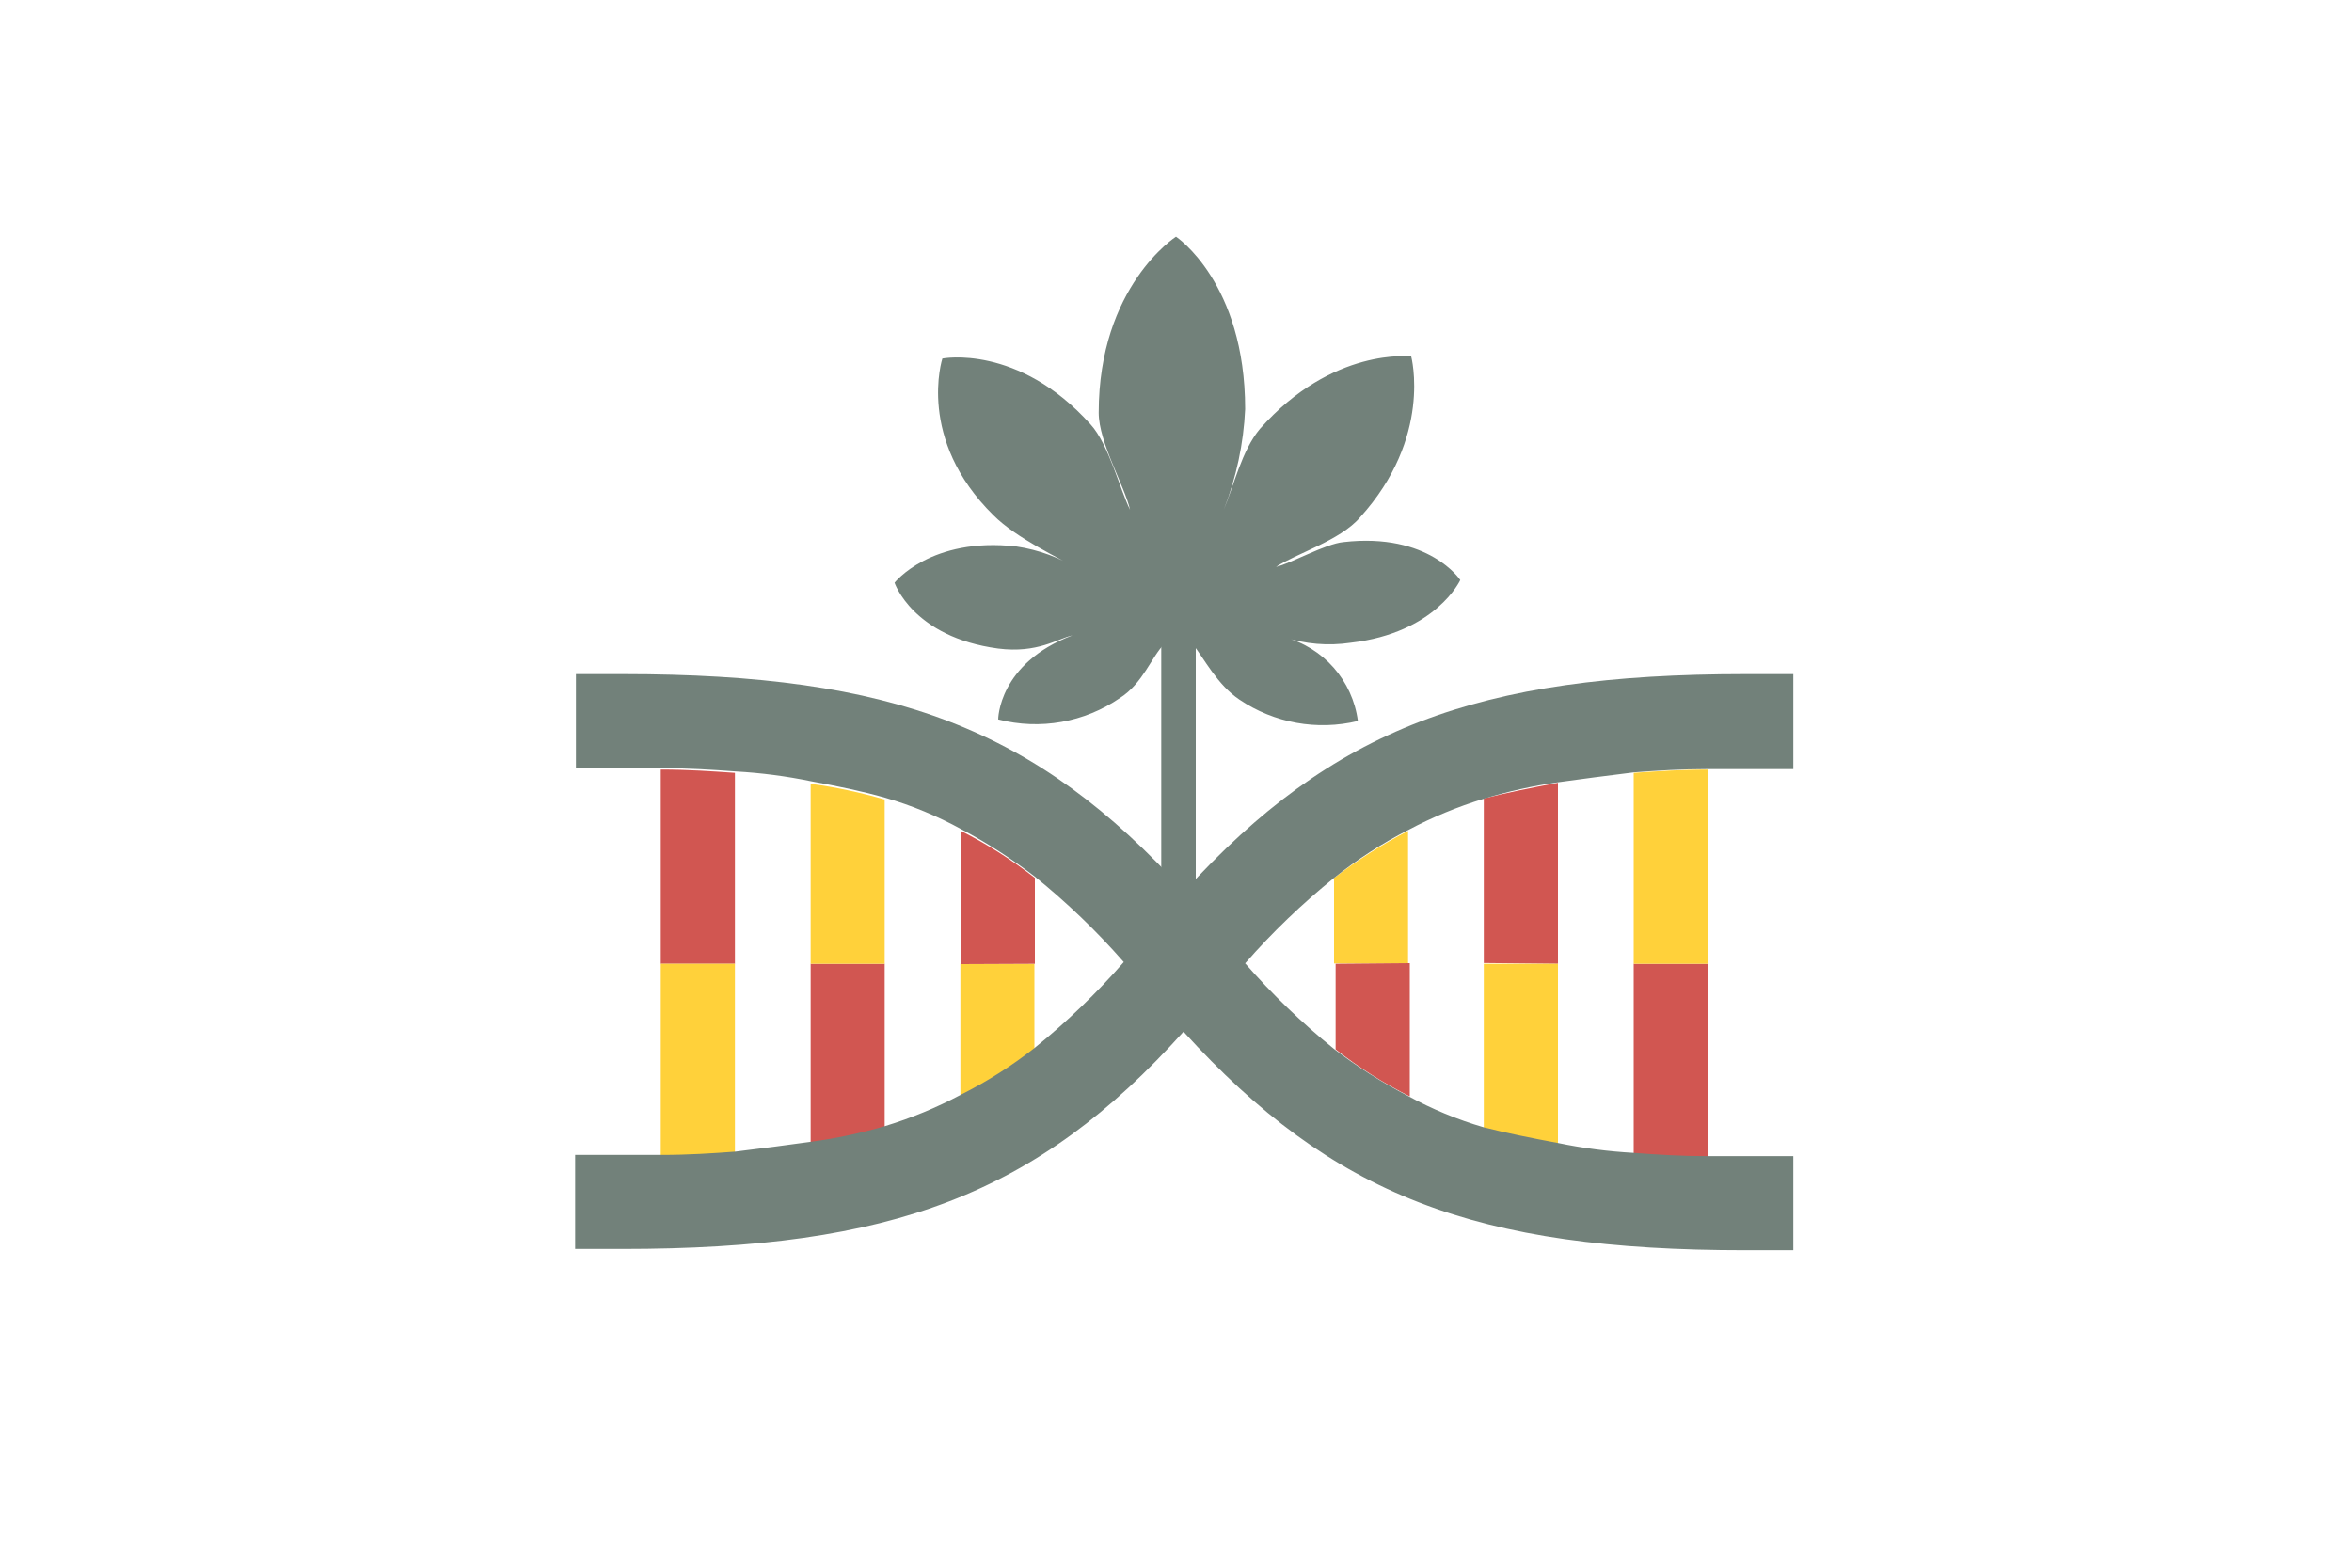 <?xml version="1.0" encoding="UTF-8"?>
<svg id="_Слой_1" data-name="Слой 1" xmlns="http://www.w3.org/2000/svg" width="150" height="100" viewBox="0 0 150 100">
  <defs>
    <style>
      .cls-1 {
        fill: #d15651;
      }

      .cls-2 {
        fill: #ffd13a;
      }

      .cls-3 {
        fill: #72817a;
      }
    </style>
  </defs>
  <g>
    <path class="cls-3" d="m86.13,41c5.46-.63,7-4,7-4,0,0-2-3.05-7.45-2.42-1.16.11-3.36,1.37-4.3,1.58,1.26-.84,4.09-1.68,5.35-3.15,4.65-5.12,3.27-10.27,3.27-10.27,0,0-5-.63-9.65,4.62-1.15,1.37-1.67,3.64-2.3,5.14.8-2.05,1.26-4.21,1.36-6.4,0-8.08-4.41-11-4.41-11,0,0-4.93,3.15-4.93,11.23,0,1.89,1.68,4.73,2,6.19-.63-1.25-1.36-4.19-2.52-5.45-4.62-5.15-9.45-4.2-9.45-4.2,0,0-1.68,5.14,3.26,10,1.47,1.47,4.2,2.73,5.46,3.46-1.22-.76-2.58-1.26-4-1.47-5.46-.63-7.77,2.31-7.77,2.31,0,0,1.15,3.47,6.61,4.2,2.52.32,3.78-.63,4.73-.84-4.73,1.79-4.73,5.36-4.73,5.36,2.67.69,5.5.19,7.77-1.37,1.47-.94,2-2.62,2.84-3.46h1.78c.74.94,1.58,2.62,3,3.57,2.21,1.49,4.95,1.99,7.55,1.36-.34-2.58-2.2-4.7-4.72-5.35,1.37.45,2.82.57,4.25.36Z"/>
    <path class="cls-3" d="m75.21,58c.35-.02.71.01,1.05.1v-18.25h-2.2v18.15h1.15Z"/>
  </g>
  <g>
    <path class="cls-2" d="m61.25,61.48v8.52c1.66-.86,3.23-1.87,4.72-3v-5.52h-4.72Z"/>
    <path class="cls-1" d="m66,61.48v-5.48c-1.47-1.15-3.05-2.16-4.72-3v8.5l4.72-.02Z"/>
    <path class="cls-1" d="m51.7,61.48v11.52c1.68-.32,3.25-.63,4.72-1v-10.52h-4.72Z"/>
    <path class="cls-2" d="m51.7,61.48h4.72v-10.48c-1.55-.45-3.12-.79-4.72-1v11.48Z"/>
    <path class="cls-1" d="m46.87,49.3c-1.47-.1-3-.21-4.73-.21v12.39h4.73v-12.18Z"/>
    <path class="cls-2" d="m46.87,61.48h-4.73v12.39c1.68,0,3.26-.11,4.73-.21v-12.18Z"/>
    <path class="cls-2" d="m89.8,61.48v-8.48c-1.66.86-3.23,1.87-4.72,3v5.46l4.72.02Z"/>
    <path class="cls-1" d="m85.18,61.48v5.46c1.47,1.15,3.06,2.16,4.73,3v-8.5l-4.73.04Z"/>
    <path class="cls-1" d="m99.36,61.48v-11.55c-1.68.32-3.26.63-4.73,1v10.5l4.73.05Z"/>
    <path class="cls-2" d="m99.36,61.48h-4.73v10.52c1.55.45,3.13.79,4.73,1v-11.52Z"/>
    <path class="cls-1" d="m104.19,73.66c1.47.1,3,.21,4.72.21v-12.39h-4.72v12.18Z"/>
    <path class="cls-2" d="m104.19,61.48h4.72v-12.39c-1.68,0-3.25.11-4.72.21v12.18Z"/>
    <path class="cls-3" d="m75.53,56.86c-9.45-10.39-18.53-13.86-35.8-13.86h-3v6h5.46c1.68,0,3.26.1,4.73.21,1.62.09,3.24.3,4.83.63,1.68.31,3.25.63,4.72,1.05,1.68.49,3.3,1.16,4.83,2,1.65.87,3.22,1.89,4.7,3.03,2.04,1.65,3.94,3.47,5.67,5.45-1.73,1.98-3.63,3.81-5.67,5.46-1.47,1.16-3.05,2.16-4.72,3-1.54.82-3.16,1.49-4.83,2-1.55.45-3.12.79-4.72,1-1.47.21-3.15.42-4.83.63-1.47.11-3,.21-4.73.21h-5.49v6h3c17.22,0,26.45-3.47,35.8-13.86,9.52,10.47,18.63,13.94,35.84,13.94h3.05v-6h-5.46c-1.68,0-3.25-.1-4.72-.21-1.62-.09-3.24-.3-4.83-.63-1.68-.31-3.26-.63-4.73-1-1.68-.49-3.3-1.16-4.83-2-1.66-.86-3.24-1.86-4.72-3-2.04-1.65-3.94-3.48-5.67-5.46,1.73-1.98,3.63-3.8,5.67-5.45,1.47-1.17,3.05-2.2,4.72-3.05,1.54-.82,3.16-1.49,4.83-2,1.55-.47,3.13-.82,4.73-1.05,1.47-.21,3.15-.42,4.83-.63,1.47-.11,3-.21,4.72-.21h5.46v-6.06h-3.05c-17.11,0-26.32,3.47-35.79,13.86Z"/>
  </g>
</svg>